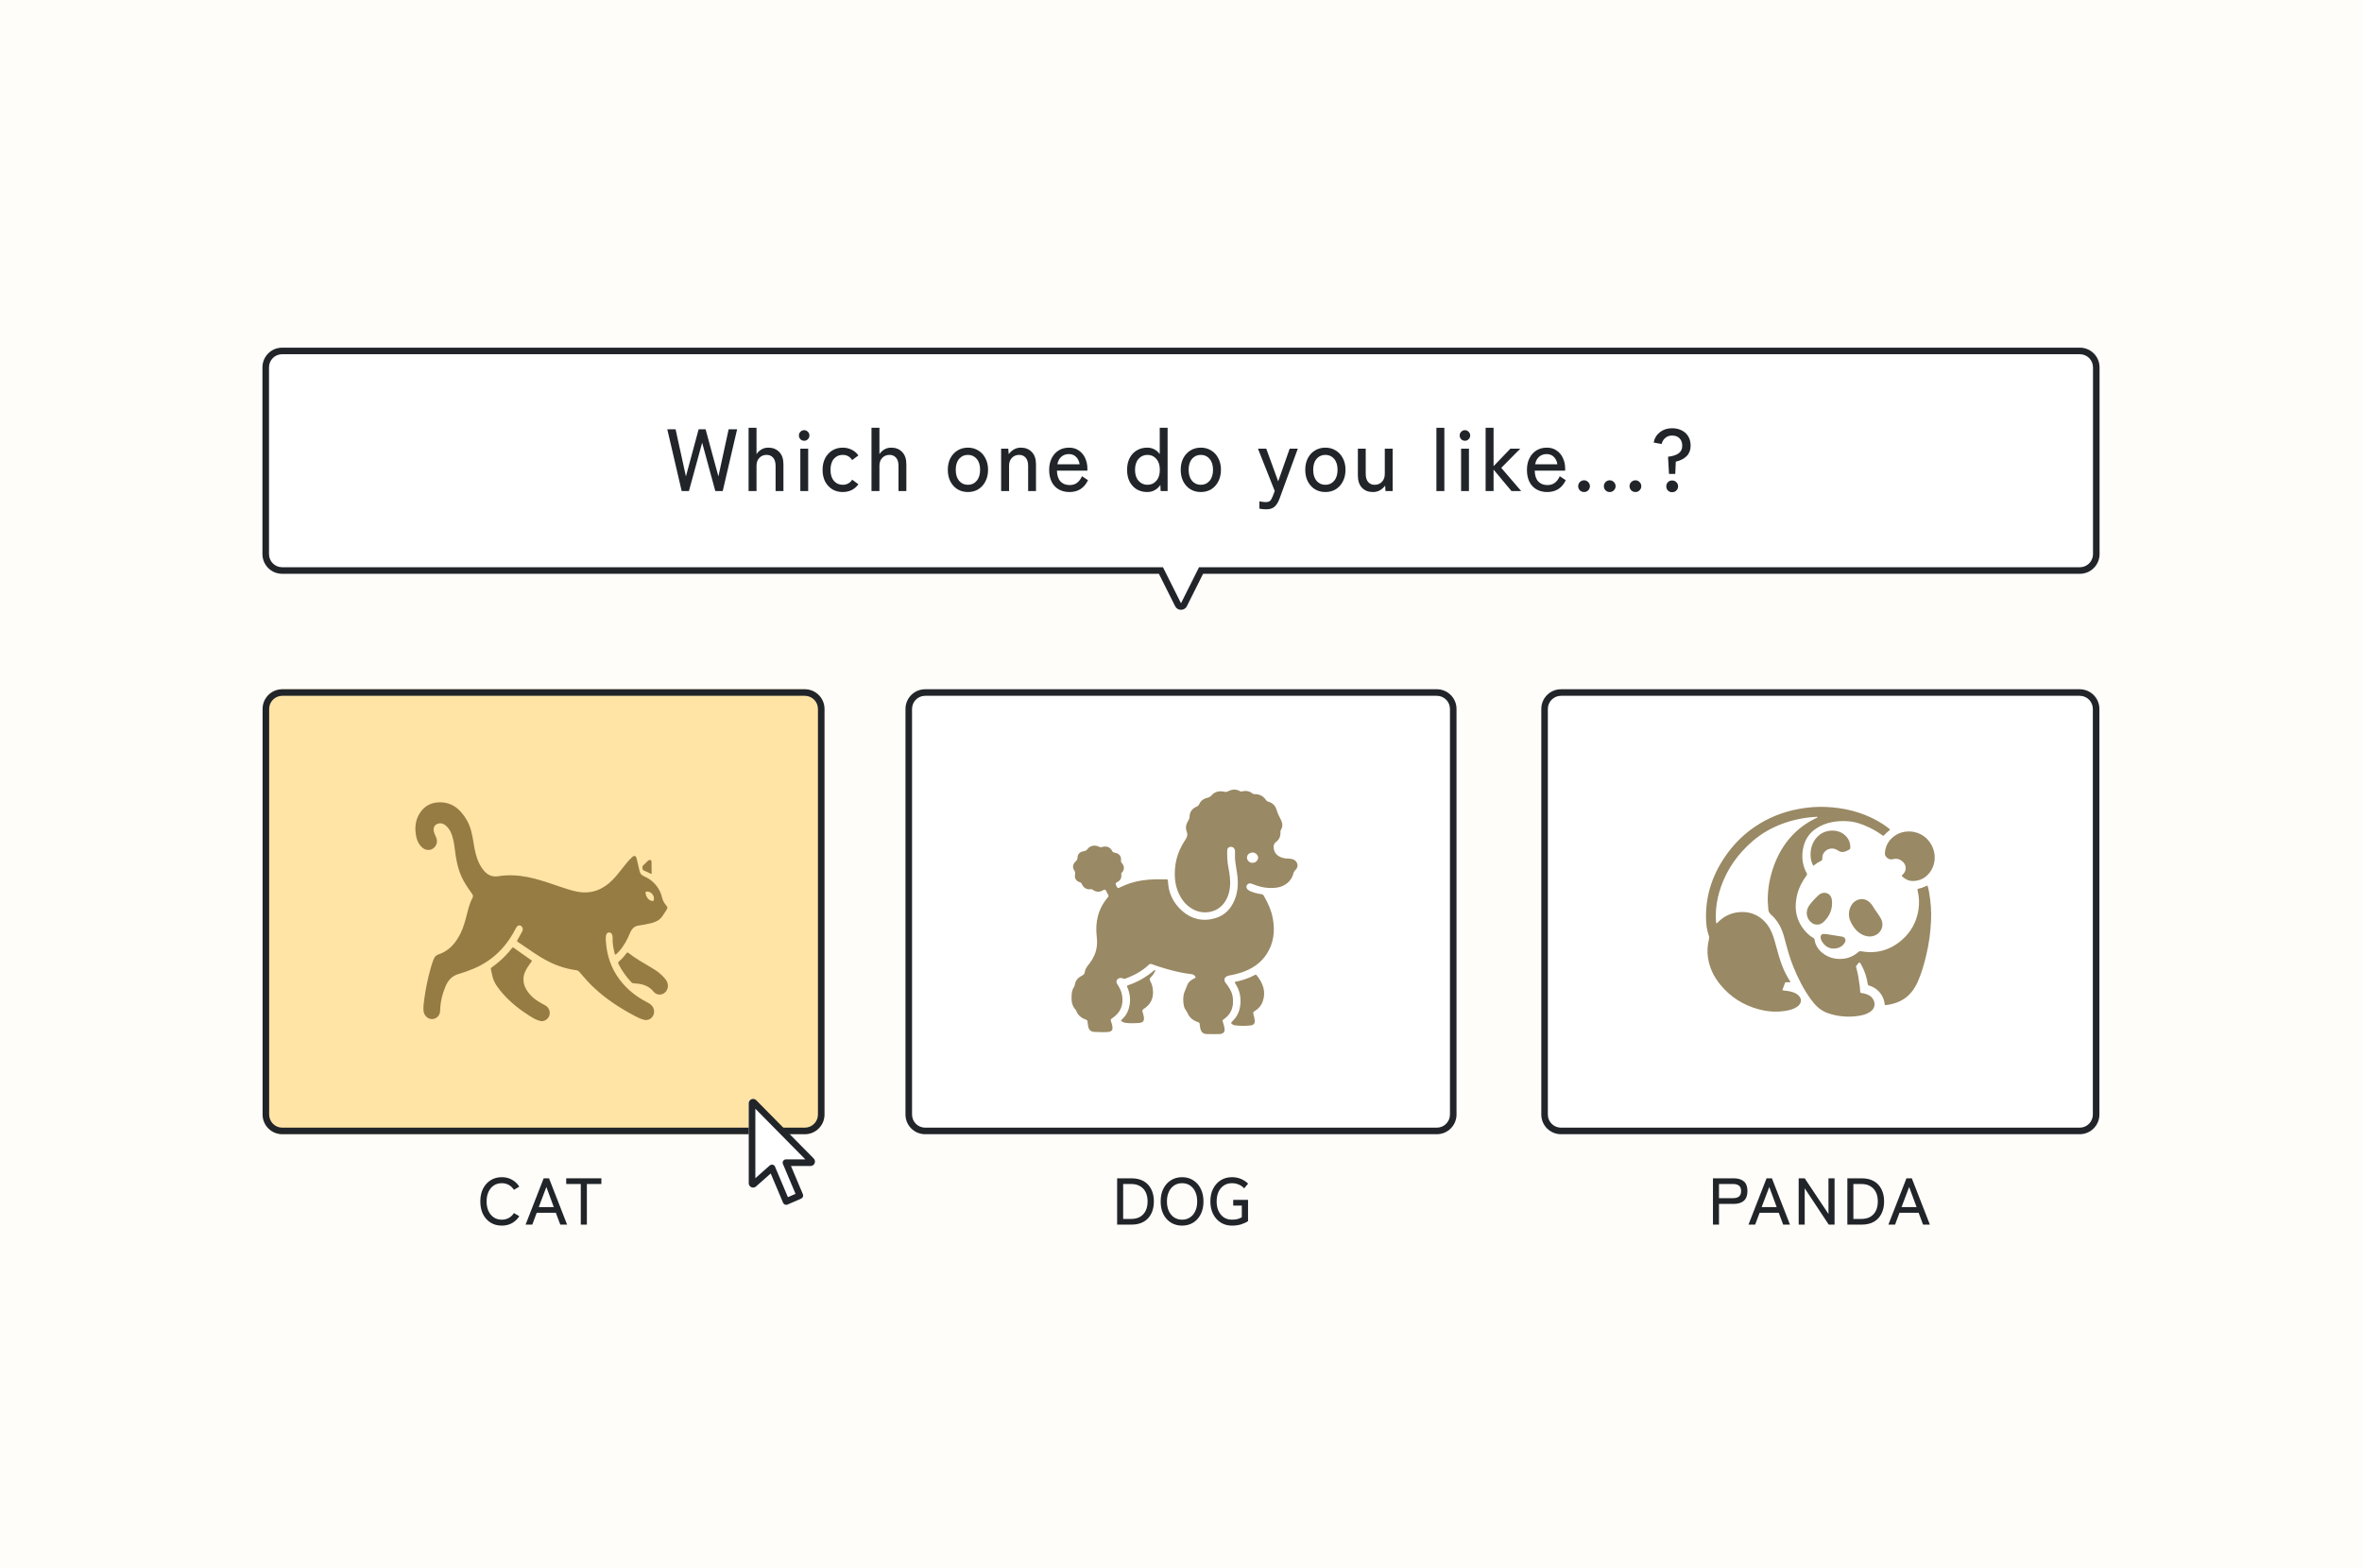 <svg width="360" height="239" viewBox="0 0 360 239" fill="none" xmlns="http://www.w3.org/2000/svg">
<path d="M0 0H360V239H0V0Z" fill="#FFFDFA"/>
<path d="M40.023 108.075C40.023 106.418 41.366 105.075 43.023 105.075H122.665C124.322 105.075 125.665 106.418 125.665 108.075V169.91C125.665 171.567 124.322 172.91 122.665 172.91H43.023C41.366 172.91 40.023 171.567 40.023 169.91V108.075Z" fill="#FFE4A6"/>
<path d="M122.665 171.91V172.91H43.023V171.91H122.665ZM124.665 169.91V108.075C124.665 106.97 123.769 106.075 122.665 106.075H43.023C41.919 106.075 41.023 106.97 41.023 108.075V169.91C41.023 171.014 41.919 171.91 43.023 171.91V172.91L42.869 172.906C41.335 172.828 40.105 171.598 40.027 170.064L40.023 169.91V108.075C40.023 106.47 41.284 105.159 42.869 105.079L43.023 105.075H122.665C124.322 105.075 125.665 106.418 125.665 108.075V169.91L125.661 170.064C125.583 171.598 124.353 172.828 122.819 172.906L122.665 172.91V171.91C123.769 171.91 124.665 171.014 124.665 169.91Z" fill="#212529"/>
<path d="M138.007 108.075C138.007 106.418 139.35 105.075 141.007 105.075H218.993C220.65 105.075 221.993 106.418 221.993 108.075V169.91C221.993 171.567 220.65 172.91 218.993 172.91H141.007C139.35 172.91 138.007 171.567 138.007 169.91V108.075Z" fill="white"/>
<path d="M218.993 171.91V172.91H141.007V171.91H218.993ZM220.993 169.91V108.075C220.993 106.97 220.097 106.075 218.993 106.075H141.007C139.902 106.075 139.007 106.97 139.007 108.075V169.91C139.007 171.014 139.902 171.91 141.007 171.91V172.91L140.853 172.906C139.318 172.828 138.088 171.598 138.011 170.064L138.007 169.91V108.075C138.007 106.418 139.35 105.075 141.007 105.075H218.993L219.147 105.079C220.732 105.159 221.993 106.47 221.993 108.075V169.91L221.989 170.064C221.911 171.598 220.681 172.828 219.147 172.906L218.993 172.91V171.91C220.097 171.91 220.993 171.014 220.993 169.91Z" fill="#212529"/>
<path d="M234.914 108.075C234.914 106.418 236.257 105.075 237.914 105.075H316.977C318.634 105.075 319.977 106.418 319.977 108.075V169.91C319.977 171.567 318.634 172.91 316.977 172.91H237.914C236.257 172.91 234.914 171.567 234.914 169.91V108.075Z" fill="white"/>
<path d="M316.977 171.91V172.91H237.914V171.91H316.977ZM318.977 169.91V108.075C318.977 106.97 318.081 106.075 316.977 106.075H237.914C236.809 106.075 235.914 106.97 235.914 108.075V169.91C235.914 171.014 236.809 171.91 237.914 171.91V172.91L237.76 172.906C236.226 172.828 234.996 171.598 234.918 170.064L234.914 169.91V108.075C234.914 106.418 236.257 105.075 237.914 105.075H316.977C318.633 105.075 319.977 106.418 319.977 108.075V169.91L319.973 170.064C319.895 171.598 318.665 172.828 317.131 172.906L316.977 172.91V171.91C318.081 171.91 318.977 171.014 318.977 169.91Z" fill="#212529"/>
<path d="M88.519 186.694V180.499H86.299V179.631H91.657V180.499H89.447V186.694H88.519Z" fill="#212529"/>
<path d="M80.107 186.694L82.862 179.631H83.679L86.433 186.694H85.394L84.718 184.888H81.802L81.126 186.694H80.107ZM82.115 184.02H84.405L83.275 180.953L82.115 184.02Z" fill="#212529"/>
<path d="M76.475 186.845C75.837 186.845 75.271 186.694 74.78 186.391C74.289 186.088 73.903 185.661 73.62 185.11C73.344 184.558 73.206 183.909 73.206 183.162C73.206 182.416 73.344 181.766 73.62 181.215C73.903 180.657 74.289 180.226 74.78 179.923C75.271 179.614 75.837 179.459 76.475 179.459C77.054 179.459 77.572 179.587 78.029 179.843C78.487 180.092 78.86 180.445 79.149 180.902L78.332 181.386C78.124 181.064 77.861 180.815 77.545 180.64C77.229 180.465 76.872 180.377 76.475 180.377C76.018 180.377 75.615 180.492 75.265 180.72C74.922 180.949 74.653 181.272 74.457 181.689C74.262 182.099 74.165 182.591 74.165 183.162C74.165 183.727 74.262 184.218 74.457 184.635C74.653 185.046 74.922 185.365 75.265 185.594C75.615 185.823 76.018 185.937 76.475 185.937C76.872 185.937 77.229 185.85 77.545 185.675C77.861 185.5 78.124 185.251 78.332 184.928L79.149 185.412C78.86 185.863 78.487 186.216 78.029 186.472C77.572 186.721 77.054 186.845 76.475 186.845Z" fill="#212529"/>
<path d="M187.755 186.845C187.123 186.845 186.558 186.69 186.06 186.381C185.569 186.071 185.182 185.641 184.9 185.089C184.617 184.531 184.476 183.885 184.476 183.152C184.476 182.412 184.617 181.766 184.9 181.215C185.182 180.663 185.569 180.233 186.06 179.923C186.558 179.614 187.123 179.459 187.755 179.459C188.266 179.459 188.734 179.55 189.158 179.732C189.581 179.913 189.938 180.152 190.227 180.448L189.622 181.164C189.407 180.915 189.137 180.724 188.815 180.589C188.492 180.448 188.139 180.377 187.755 180.377C187.284 180.377 186.874 180.495 186.524 180.73C186.181 180.959 185.912 181.282 185.717 181.699C185.529 182.116 185.434 182.6 185.434 183.152C185.434 183.704 185.529 184.188 185.717 184.605C185.912 185.022 186.181 185.348 186.524 185.584C186.874 185.819 187.284 185.937 187.755 185.937C188.091 185.937 188.377 185.907 188.613 185.846C188.855 185.779 189.074 185.685 189.269 185.564V183.788H187.957V182.92H190.217V186.159C189.948 186.347 189.605 186.509 189.188 186.643C188.771 186.778 188.293 186.845 187.755 186.845Z" fill="#212529"/>
<path d="M180.168 186.845C179.529 186.845 178.964 186.694 178.473 186.391C177.982 186.088 177.595 185.661 177.313 185.11C177.037 184.558 176.899 183.909 176.899 183.162C176.899 182.416 177.037 181.766 177.313 181.215C177.595 180.656 177.982 180.226 178.473 179.923C178.964 179.614 179.529 179.459 180.168 179.459C180.807 179.459 181.369 179.614 181.853 179.923C182.344 180.226 182.728 180.656 183.003 181.215C183.286 181.766 183.427 182.416 183.427 183.162C183.427 183.909 183.286 184.558 183.003 185.11C182.728 185.661 182.344 186.088 181.853 186.391C181.369 186.694 180.807 186.845 180.168 186.845ZM180.168 185.937C180.626 185.937 181.026 185.823 181.369 185.594C181.719 185.365 181.988 185.046 182.176 184.635C182.371 184.218 182.469 183.727 182.469 183.162C182.469 182.59 182.371 182.099 182.176 181.689C181.988 181.272 181.719 180.949 181.369 180.72C181.026 180.492 180.626 180.377 180.168 180.377C179.711 180.377 179.307 180.492 178.957 180.72C178.614 180.949 178.345 181.272 178.15 181.689C177.955 182.099 177.857 182.59 177.857 183.162C177.857 183.727 177.955 184.218 178.15 184.635C178.345 185.046 178.614 185.365 178.957 185.594C179.307 185.823 179.711 185.937 180.168 185.937Z" fill="#212529"/>
<path d="M170.266 186.694V179.631H172.436C173.176 179.631 173.798 179.775 174.302 180.065C174.814 180.354 175.2 180.764 175.463 181.296C175.732 181.82 175.866 182.443 175.866 183.162C175.866 183.875 175.732 184.498 175.463 185.029C175.2 185.56 174.814 185.971 174.302 186.26C173.798 186.549 173.176 186.694 172.436 186.694H170.266ZM171.185 185.826H172.375C172.94 185.826 173.408 185.715 173.778 185.493C174.154 185.264 174.437 184.952 174.625 184.555C174.814 184.151 174.908 183.687 174.908 183.162C174.908 182.631 174.814 182.167 174.625 181.77C174.437 181.373 174.154 181.064 173.778 180.842C173.408 180.613 172.94 180.499 172.375 180.499H171.185V185.826Z" fill="#212529"/>
<path d="M287.813 186.694L290.568 179.631H291.385L294.14 186.694H293.1L292.424 184.888H289.508L288.832 186.694H287.813ZM289.821 184.02H292.112L290.982 180.953L289.821 184.02Z" fill="#212529"/>
<path d="M281.562 186.694V179.631H283.731C284.471 179.631 285.093 179.775 285.598 180.065C286.109 180.354 286.496 180.764 286.758 181.296C287.027 181.82 287.162 182.443 287.162 183.162C287.162 183.875 287.027 184.498 286.758 185.029C286.496 185.56 286.109 185.971 285.598 186.26C285.093 186.549 284.471 186.694 283.731 186.694H281.562ZM282.48 185.826H283.671C284.236 185.826 284.703 185.715 285.073 185.493C285.45 185.265 285.732 184.952 285.921 184.555C286.109 184.151 286.203 183.687 286.203 183.162C286.203 182.631 286.109 182.167 285.921 181.77C285.732 181.373 285.45 181.064 285.073 180.842C284.703 180.613 284.236 180.499 283.671 180.499H282.48V185.826Z" fill="#212529"/>
<path d="M274.142 186.694V179.631H275.061L278.683 185.069V179.631H279.611V186.694H278.723L275.061 181.154V186.694H274.142Z" fill="#212529"/>
<path d="M266.491 186.694L269.246 179.631H270.063L272.818 186.694H271.779L271.103 184.888H268.187L267.511 186.694H266.491ZM268.499 184.02H270.79L269.66 180.953L268.499 184.02Z" fill="#212529"/>
<path d="M261.077 186.694V179.631H264.236C264.902 179.631 265.416 179.786 265.779 180.095C266.149 180.404 266.334 180.895 266.334 181.568C266.334 182.248 266.149 182.745 265.779 183.061C265.416 183.378 264.902 183.536 264.236 183.536H261.996V186.694H261.077ZM261.996 182.658H264.125C264.528 182.658 264.834 182.574 265.043 182.406C265.258 182.231 265.366 181.952 265.366 181.568C265.366 181.191 265.258 180.919 265.043 180.751C264.834 180.583 264.528 180.499 264.125 180.499H261.996V182.658Z" fill="#212529"/>
<path fill-rule="evenodd" clip-rule="evenodd" d="M275.963 152.296C276.593 153.17 277.319 153.952 278.386 154.372C278.404 154.379 278.421 154.386 278.437 154.393C278.486 154.413 278.528 154.431 278.571 154.446C280.105 154.976 281.677 155.114 283.283 154.868C283.889 154.774 284.475 154.621 284.998 154.283C286.058 153.598 285.837 152.336 284.936 151.779C284.559 151.545 284.138 151.447 283.708 151.382C283.562 151.36 283.516 151.302 283.511 151.167C283.502 150.899 283.49 150.63 283.455 150.365C283.324 149.384 283.172 148.407 282.903 147.451C282.901 147.445 282.899 147.439 282.898 147.434L282.898 147.433C282.882 147.381 282.867 147.329 282.903 147.279L282.927 147.246C283.065 147.052 283.204 146.857 283.391 146.702C283.52 146.783 283.581 146.892 283.641 146.999L283.657 147.028C284.178 147.952 284.507 148.94 284.665 149.981C284.688 150.139 284.746 150.209 284.901 150.256C285.64 150.481 286.233 150.907 286.674 151.529C286.993 151.979 287.185 152.476 287.243 153.021C287.257 153.155 287.286 153.246 287.464 153.224C288.203 153.13 288.916 152.946 289.587 152.626C290.906 151.997 291.724 150.93 292.297 149.651C292.873 148.363 293.247 147.013 293.576 145.649C293.995 143.913 294.237 142.152 294.316 140.372C294.379 138.963 294.284 137.559 294.041 136.168C294.032 136.114 294.023 136.061 294.014 136.007L294.014 136.006L294.014 136.006C293.957 135.674 293.901 135.341 293.786 135.028C293.699 135.001 293.638 135.033 293.581 135.063C293.572 135.068 293.563 135.073 293.554 135.077C293.198 135.253 292.83 135.399 292.437 135.467C292.252 135.499 292.226 135.573 292.267 135.74C292.5 136.7 292.551 137.676 292.405 138.648C292.129 140.49 291.294 142.063 289.866 143.305C288.078 144.86 285.995 145.445 283.631 145.014C283.475 144.986 283.37 145.015 283.261 145.113C282.254 146.014 281.065 146.323 279.726 146.14C278.264 145.939 276.754 144.806 276.563 143.243C276.547 143.113 276.483 143.048 276.378 142.989C276.094 142.827 275.825 142.641 275.589 142.417C273.816 140.73 273.355 138.687 273.914 136.387C274.174 135.315 274.692 134.352 275.346 133.459C275.42 133.358 275.447 133.275 275.382 133.156C274.775 132.057 274.586 130.883 274.761 129.652C274.96 128.264 275.596 127.106 276.792 126.315C278.275 125.334 279.964 125.076 281.715 125.202C282.837 125.282 283.883 125.67 284.894 126.145C285.591 126.473 286.241 126.876 286.866 127.32C286.876 127.327 286.887 127.335 286.898 127.344C286.972 127.4 287.049 127.458 287.139 127.352C287.321 127.14 287.534 126.959 287.746 126.778C287.854 126.685 287.963 126.593 288.068 126.496C288.035 126.409 287.97 126.36 287.906 126.311C287.892 126.301 287.878 126.29 287.865 126.279C287.328 125.845 286.748 125.472 286.144 125.135C283.693 123.767 281.034 123.131 278.233 123.013C276.872 122.956 275.523 123.073 274.183 123.318C271.772 123.759 269.545 124.641 267.525 125.998C265.928 127.07 264.559 128.38 263.412 129.912C261.107 132.99 259.898 136.408 260.026 140.243C260.053 141.057 260.172 141.861 260.447 142.634C260.515 142.828 260.517 143.001 260.467 143.197C260.237 144.117 260.181 145.051 260.319 145.99C260.546 147.542 261.209 148.906 262.209 150.123C263.744 151.993 265.698 153.235 268.062 153.87C269.359 154.218 270.673 154.318 272.005 154.122C272.656 154.027 273.295 153.883 273.854 153.513C274.688 152.961 274.699 152.13 273.879 151.559C273.503 151.297 273.07 151.188 272.625 151.1C272.503 151.077 272.38 151.064 272.254 151.05C272.058 151.03 271.856 151.009 271.649 150.945C271.688 150.84 271.727 150.736 271.765 150.633L271.765 150.632C271.866 150.358 271.965 150.09 272.069 149.824C272.099 149.746 272.172 149.746 272.242 149.746C272.258 149.746 272.274 149.746 272.289 149.745C272.358 149.74 272.427 149.743 272.496 149.745C272.622 149.75 272.749 149.755 272.875 149.718C272.882 149.638 272.843 149.587 272.806 149.537C272.798 149.527 272.791 149.518 272.784 149.508C272.623 149.278 272.487 149.033 272.352 148.788L272.323 148.736C271.583 147.4 271.171 145.95 270.773 144.496C270.743 144.386 270.714 144.276 270.684 144.166C270.442 143.269 270.201 142.373 269.736 141.548C268.797 139.878 267.089 138.846 264.998 139.064C263.762 139.193 262.723 139.701 261.864 140.571C261.85 140.585 261.836 140.599 261.823 140.614C261.762 140.68 261.699 140.747 261.596 140.773C261.592 140.759 261.587 140.746 261.583 140.734C261.575 140.712 261.569 140.694 261.567 140.676C261.471 139.971 261.5 139.265 261.558 138.559C261.652 137.409 261.912 136.295 262.292 135.206C263.246 132.468 264.878 130.171 267.086 128.259C268.448 127.079 269.993 126.192 271.696 125.564C273.366 124.948 275.093 124.614 276.873 124.522L276.882 124.522L276.887 124.521H276.888C276.942 124.518 277 124.514 277.037 124.602C276.995 124.623 276.953 124.644 276.91 124.665C276.819 124.711 276.728 124.756 276.637 124.801C275.263 125.475 274.065 126.371 273.038 127.489C271.849 128.784 271.002 130.271 270.399 131.901C269.754 133.647 269.415 135.446 269.429 137.304C269.431 137.561 269.453 137.817 269.475 138.074C269.49 138.255 269.506 138.437 269.515 138.619C269.531 138.966 269.679 139.213 269.95 139.451C271.001 140.375 271.582 141.569 271.937 142.885C271.973 143.018 272.009 143.151 272.044 143.284C272.419 144.678 272.793 146.072 273.343 147.415C274.045 149.13 274.872 150.782 275.963 152.296ZM293.557 127.754C292.134 126.441 289.79 126.42 288.402 127.719C287.741 128.32 287.385 129.051 287.297 129.908C287.273 130.144 287.275 130.366 287.445 130.583C287.743 130.964 288.107 131.084 288.57 130.971C289.093 130.843 289.551 130.974 289.953 131.31C290.604 131.853 290.622 132.76 290 133.336C289.986 133.349 289.968 133.362 289.95 133.375C289.873 133.432 289.789 133.495 289.919 133.613C290.38 134.036 290.911 134.313 291.557 134.307C292.604 134.297 293.446 133.859 294.078 133.058C295.319 131.486 295.083 129.163 293.557 127.754ZM281.999 138.345C282.243 137.794 282.607 137.377 283.179 137.173C283.847 136.935 284.439 137.086 284.952 137.553C285.142 137.726 285.306 137.922 285.436 138.144C285.636 138.485 285.863 138.808 286.09 139.132C286.216 139.312 286.343 139.492 286.464 139.675C286.829 140.224 287.035 140.819 286.819 141.475C286.477 142.513 285.331 143.027 284.22 142.644C283.194 142.29 282.572 141.528 282.112 140.612C281.744 139.88 281.7 139.128 281.999 138.345ZM281.087 127.233C280.066 126.39 278.36 126.414 277.268 127.316C275.688 128.589 275.712 130.968 276.39 131.989C276.726 131.719 277.072 131.459 277.469 131.286C277.686 131.191 277.779 131.069 277.739 130.844C277.732 130.805 277.735 130.764 277.738 130.723C277.739 130.711 277.74 130.7 277.741 130.688C277.783 129.887 278.597 129.25 279.407 129.367C279.737 129.415 280.011 129.567 280.28 129.736C280.514 129.882 280.762 129.913 281.026 129.864C281.343 129.804 281.617 129.648 281.891 129.493L281.901 129.487C281.977 129.444 281.997 129.382 282.002 129.302C282.054 128.461 281.742 127.773 281.087 127.233ZM276.394 140.843C275.312 140.255 275.053 138.959 275.814 137.947C276.198 137.437 276.632 136.965 277.103 136.528C277.33 136.317 277.588 136.146 277.919 136.114C278.721 136.035 279.132 136.646 279.197 137.16C279.365 138.492 278.913 139.626 277.936 140.549C277.514 140.949 276.985 141.067 276.394 140.843ZM277.482 142.88C277.486 143.21 277.656 143.476 277.843 143.752C278.301 144.35 278.884 144.667 279.645 144.599C280.335 144.538 280.891 144.244 281.204 143.618C281.402 143.222 281.168 142.848 280.72 142.781C280.539 142.754 280.359 142.724 280.179 142.694C279.939 142.653 279.698 142.613 279.457 142.58C279.29 142.558 279.124 142.528 278.958 142.499C278.636 142.441 278.315 142.384 277.987 142.378C277.66 142.373 277.479 142.559 277.482 142.88Z" fill="#998964"/>
<path fill-rule="evenodd" clip-rule="evenodd" d="M88.644 148.559C89.23 149.236 89.816 149.915 90.481 150.528C92.382 152.316 94.505 153.697 96.745 154.876C97.222 155.127 97.707 155.367 98.235 155.48C98.749 155.59 99.302 155.317 99.548 154.827C99.804 154.319 99.721 153.737 99.347 153.306C99.136 153.065 98.873 152.918 98.603 152.779C96.963 151.94 95.533 150.81 94.389 149.266C93.142 147.585 92.49 145.661 92.347 143.526L92.342 143.452C92.32 143.14 92.298 142.819 92.395 142.513C92.467 142.285 92.617 142.149 92.847 142.152C93.074 142.155 93.23 142.284 93.304 142.511C93.349 142.65 93.377 142.796 93.371 142.947C93.346 143.598 93.436 144.235 93.572 144.865C93.581 144.909 93.59 144.954 93.599 144.999C93.636 145.188 93.673 145.379 93.768 145.556C93.983 145.439 94.134 145.272 94.283 145.107L94.324 145.063C95.076 144.237 95.61 143.256 96.04 142.203C96.289 141.593 96.687 141.197 97.316 141.099C97.8 141.023 98.286 140.947 98.766 140.842L98.786 140.837C99.395 140.705 100.008 140.571 100.519 140.145C100.855 139.865 101.088 139.493 101.321 139.121C101.391 139.009 101.461 138.897 101.534 138.788C101.785 138.412 101.778 138.316 101.485 137.97C101.194 137.627 100.999 137.236 100.895 136.786C100.783 136.299 100.59 135.848 100.332 135.433C99.786 134.557 99.025 133.962 98.134 133.576C97.75 133.409 97.556 133.148 97.467 132.735C97.334 132.124 97.191 131.516 97.039 130.91C96.92 130.437 96.687 130.366 96.337 130.681C96.008 130.978 95.711 131.309 95.426 131.655C95.213 131.915 95.005 132.181 94.798 132.446C94.335 133.04 93.871 133.633 93.341 134.164C91.854 135.655 90.133 136.305 88.108 135.955C87.169 135.793 86.267 135.487 85.365 135.18L85.362 135.179C85.29 135.155 85.219 135.13 85.147 135.106C84.993 135.054 84.84 135.001 84.686 134.949C83.289 134.473 81.892 133.997 80.446 133.713C78.952 133.419 77.454 133.34 75.951 133.579C75.092 133.715 74.379 133.454 73.789 132.769C73.473 132.403 73.213 131.997 73.002 131.551C72.538 130.576 72.337 129.519 72.171 128.452C71.987 127.268 71.757 126.101 71.165 125.061C70.127 123.241 68.699 122.149 66.643 122.33C65.623 122.42 64.742 122.885 64.107 123.778C63.287 124.932 63.151 126.244 63.46 127.625C63.605 128.276 63.904 128.842 64.41 129.253C64.937 129.682 65.65 129.686 66.136 129.25C66.537 128.891 66.781 128.291 66.418 127.525C66.311 127.301 66.211 127.069 66.138 126.83C65.957 126.232 66.24 125.69 66.804 125.55C67.369 125.409 67.81 125.688 68.192 126.094C68.549 126.474 68.768 126.95 68.93 127.46C69.164 128.201 69.262 128.969 69.36 129.737C69.397 130.021 69.433 130.305 69.476 130.587C69.675 131.89 70.032 133.128 70.655 134.271C71.037 134.973 71.487 135.622 71.949 136.261C72.11 136.484 72.136 136.662 72.001 136.911C71.649 137.564 71.446 138.281 71.259 139.006C71.229 139.121 71.2 139.235 71.17 139.35L71.17 139.351C70.916 140.344 70.661 141.339 70.209 142.258C69.451 143.8 68.404 144.995 66.812 145.511C66.499 145.612 66.297 145.809 66.155 146.112C65.921 146.613 65.765 147.145 65.617 147.68C65.187 149.224 64.865 150.796 64.652 152.392C64.578 152.943 64.508 153.498 64.546 154.059C64.595 154.779 65.174 155.362 65.836 155.36C66.517 155.358 67.072 154.821 67.085 154.074C67.106 152.768 67.41 151.545 67.906 150.364C68.306 149.411 68.925 148.763 69.885 148.489C70.631 148.276 71.365 148.008 72.088 147.711C74.855 146.572 76.973 144.615 78.447 141.838C78.468 141.8 78.487 141.762 78.507 141.724C78.589 141.564 78.671 141.403 78.789 141.269C79.053 140.965 79.419 141.025 79.612 141.386C79.752 141.651 79.653 141.881 79.536 142.1C79.392 142.372 79.241 142.639 79.089 142.906L79.089 142.906C79.017 143.033 78.945 143.16 78.873 143.288C78.81 143.4 78.774 143.493 78.918 143.589C79.326 143.859 79.729 144.136 80.132 144.413C81.062 145.052 81.993 145.692 82.971 146.244C84.492 147.102 86.098 147.677 87.802 147.902C88.032 147.932 88.182 148.026 88.334 148.201C88.438 148.32 88.541 148.439 88.644 148.559L88.644 148.559ZM99.165 137.287C99.151 137.282 99.136 137.277 99.122 137.272C98.663 137.033 98.476 136.633 98.391 136.159C98.37 136.035 98.392 135.943 98.541 135.923C99.108 135.848 99.67 136.365 99.671 136.973C99.672 137.333 99.578 137.412 99.26 137.318C99.228 137.309 99.197 137.298 99.165 137.287ZM75.067 148.888C75.334 149.924 75.97 150.704 76.638 151.48C77.843 152.839 79.22 153.926 80.703 154.86C81.224 155.188 81.755 155.509 82.355 155.648C82.892 155.774 83.496 155.425 83.705 154.884C83.916 154.34 83.722 153.688 83.233 153.352C83.08 153.246 82.915 153.16 82.75 153.073C82.704 153.049 82.658 153.025 82.613 153.001C81.788 152.559 81.035 152.012 80.463 151.218C79.976 150.543 79.686 149.795 79.81 148.913C79.887 148.363 80.129 147.892 80.417 147.446C80.562 147.221 80.716 147.003 80.871 146.785C80.939 146.688 81.008 146.591 81.075 146.494C81.067 146.481 81.061 146.47 81.055 146.46C81.045 146.441 81.036 146.426 81.024 146.418C80.621 146.131 80.217 145.846 79.812 145.56L79.812 145.559L79.811 145.559C79.306 145.201 78.8 144.843 78.295 144.484C78.168 144.394 78.094 144.457 78.012 144.563C77.707 144.958 77.38 145.332 77.038 145.69C76.404 146.353 75.709 146.932 74.975 147.458C74.869 147.534 74.779 147.602 74.819 147.769C74.856 147.928 74.89 148.089 74.923 148.25C74.968 148.463 75.012 148.677 75.067 148.888ZM97.549 146.483C97.777 146.62 98.004 146.754 98.231 146.888C98.747 147.194 99.258 147.497 99.763 147.81C100.404 148.208 100.972 148.711 101.454 149.318C102.007 150.014 101.884 150.972 101.199 151.422C100.721 151.737 100.032 151.686 99.642 151.203C98.83 150.197 97.762 149.961 96.617 149.91C96.462 149.903 96.336 149.861 96.227 149.743C95.463 148.92 94.796 148.018 94.28 146.988C94.185 146.799 94.202 146.679 94.361 146.546C94.776 146.198 95.138 145.786 95.463 145.34C95.575 145.187 95.658 145.175 95.799 145.284C96.355 145.718 96.936 146.11 97.549 146.483ZM98.642 131.334C98.417 131.557 98.191 131.78 97.95 132.014C97.846 132.228 97.93 132.632 98.114 132.705C98.44 132.833 98.755 132.989 99.076 133.148C99.14 133.179 99.204 133.211 99.269 133.243C99.344 133.1 99.329 132.963 99.316 132.83C99.31 132.773 99.304 132.717 99.305 132.661C99.315 132.236 99.317 131.809 99.302 131.383C99.294 131.131 99.132 131.035 98.917 131.126C98.81 131.171 98.725 131.251 98.642 131.334Z" fill="#967C42"/>
<path fill-rule="evenodd" clip-rule="evenodd" d="M187.914 153.1C187.793 154.086 187.316 154.86 186.458 155.425C186.312 155.52 186.329 155.619 186.37 155.75C186.492 156.133 186.608 156.516 186.646 156.917C186.691 157.409 186.289 157.63 185.931 157.638C185.252 157.654 184.571 157.658 183.892 157.637C183.409 157.623 183.105 157.354 182.977 156.914C182.92 156.717 182.896 156.516 182.872 156.315C182.864 156.244 182.855 156.173 182.845 156.102C182.825 155.958 182.77 155.884 182.618 155.833C181.868 155.581 181.3 155.162 180.995 154.442C180.935 154.301 180.85 154.17 180.763 154.038C180.64 153.85 180.516 153.66 180.464 153.436C180.298 152.717 180.272 151.999 180.507 151.297C180.585 151.066 180.682 150.84 180.779 150.614C180.851 150.448 180.922 150.282 180.986 150.114C181.15 149.681 181.538 149.41 181.958 149.185C182.023 149.151 182.089 149.117 182.154 149.084C182.183 149.07 182.213 149.055 182.241 149.04C182.141 148.716 181.932 148.548 181.602 148.511C180.208 148.354 178.857 148.026 177.522 147.631L177.466 147.614C176.822 147.423 176.178 147.232 175.556 146.986C175.361 146.909 175.224 146.943 175.083 147.08C174.082 148.044 172.859 148.692 171.532 149.191C171.402 149.24 171.305 149.241 171.178 149.174C170.892 149.022 170.547 149.07 170.335 149.27C170.127 149.464 170.093 149.741 170.286 150.029C170.635 150.548 170.904 151.091 171.011 151.698C171.271 153.169 170.82 154.382 169.472 155.255C169.292 155.371 169.251 155.473 169.321 155.659C169.448 155.999 169.549 156.349 169.563 156.712C169.575 157.048 169.349 157.278 168.99 157.314C168.35 157.378 167.711 157.35 167.072 157.322L167.071 157.322C166.956 157.317 166.84 157.312 166.724 157.308C166.29 157.291 165.958 156.986 165.868 156.553C165.814 156.292 165.781 156.026 165.76 155.761C165.748 155.6 165.692 155.507 165.521 155.447C164.823 155.2 164.29 154.79 164.041 154.114C164.017 154.048 163.983 153.98 163.934 153.929C163.322 153.275 163.283 152.486 163.328 151.685C163.353 151.238 163.45 150.802 163.721 150.41C163.781 150.323 163.802 150.211 163.822 150.101C163.828 150.068 163.834 150.036 163.841 150.005C163.965 149.444 164.319 149.037 164.849 148.768C165.125 148.629 165.312 148.488 165.344 148.161C165.386 147.737 165.651 147.396 165.913 147.059C165.95 147.011 165.988 146.963 166.024 146.915C166.422 146.392 166.749 145.84 166.956 145.225C167.223 144.436 167.254 143.63 167.16 142.825C166.901 140.615 167.332 138.578 168.852 136.8C168.953 136.681 168.986 136.573 168.911 136.435C168.855 136.331 168.802 136.226 168.748 136.121C168.69 136.006 168.632 135.891 168.569 135.778C168.481 135.617 168.359 135.572 168.178 135.685C167.621 136.035 167.069 136.036 166.537 135.636C166.428 135.553 166.304 135.534 166.177 135.556C165.618 135.652 165.118 135.308 164.922 134.833C164.845 134.647 164.742 134.532 164.518 134.469C164.039 134.334 163.746 133.854 163.846 133.385C163.905 133.11 163.881 132.884 163.705 132.639C163.43 132.258 163.52 131.715 163.905 131.365C164.125 131.164 164.238 130.967 164.239 130.672C164.239 130.224 164.628 129.847 165.13 129.778C165.408 129.74 165.598 129.646 165.766 129.423C166.155 128.907 166.883 128.771 167.492 129.078C167.661 129.163 167.802 129.18 167.989 129.122C168.644 128.919 169.199 129.14 169.508 129.73C169.593 129.891 169.692 129.955 169.881 129.985C170.602 130.103 170.954 130.567 170.85 131.237C170.832 131.35 170.867 131.43 170.942 131.515C171.335 131.963 171.477 132.553 170.965 133.047C170.887 133.123 170.881 133.217 170.895 133.312C170.978 133.85 170.748 134.252 170.24 134.498C170.014 134.607 170.005 134.719 170.087 134.907L170.091 134.918C170.328 135.465 170.33 135.47 170.891 135.196C172.201 134.556 173.603 134.227 175.073 134.1C175.766 134.04 176.458 134.047 177.15 134.055C177.357 134.057 177.563 134.059 177.769 134.059C177.964 134.059 178.007 134.139 178.013 134.303C178.072 136.087 178.776 137.626 180.169 138.858C181.596 140.12 183.3 140.528 185.2 139.984C186.667 139.564 187.573 138.571 188.129 137.286C188.632 136.125 188.729 134.914 188.612 133.68C188.57 133.239 188.499 132.801 188.428 132.364C188.364 131.972 188.3 131.581 188.258 131.187C188.229 130.927 188.23 130.664 188.231 130.401C188.232 130.31 188.232 130.22 188.231 130.129C188.231 130.077 188.232 130.025 188.234 129.973C188.239 129.814 188.245 129.655 188.187 129.499C188.08 129.212 187.833 129.063 187.522 129.101C187.246 129.135 187.046 129.333 187.041 129.625C187.028 130.495 187.047 131.362 187.219 132.224C187.419 133.227 187.566 134.237 187.454 135.261C187.348 136.231 187.043 137.139 186.368 137.906C185.304 139.117 183.462 139.431 181.964 138.685C180.905 138.158 180.213 137.336 179.729 136.347C179.078 135.015 178.964 133.609 179.11 132.176C179.264 130.657 179.819 129.27 180.695 127.975C180.919 127.645 181.056 127.229 180.878 126.797C180.614 126.156 180.806 125.562 181.162 125.001C181.266 124.838 181.305 124.676 181.309 124.49C181.325 123.78 181.686 123.265 182.385 122.969C182.567 122.892 182.681 122.797 182.76 122.62C182.992 122.104 183.408 121.761 184.002 121.629C184.259 121.572 184.457 121.475 184.63 121.274C185.153 120.667 185.852 120.521 186.643 120.707C186.82 120.748 186.958 120.739 187.12 120.654C187.744 120.329 188.382 120.245 189.021 120.629C189.098 120.676 189.172 120.673 189.261 120.651C189.866 120.503 190.423 120.58 190.903 120.974C190.993 121.049 191.093 121.063 191.208 121.062C191.992 121.054 192.574 121.383 192.975 121.993C193.052 122.109 193.139 122.167 193.282 122.207C193.95 122.393 194.368 122.791 194.558 123.43C194.697 123.894 194.889 124.353 195.129 124.78C195.466 125.378 195.584 125.956 195.207 126.567C195.145 126.668 195.15 126.776 195.155 126.883L195.157 126.912C195.182 127.482 194.975 127.986 194.507 128.337C194.067 128.667 194.08 129.069 194.163 129.484C194.317 130.252 194.944 130.718 195.889 130.86C196.032 130.882 196.177 130.887 196.321 130.893C196.507 130.9 196.692 130.906 196.874 130.948C197.743 131.144 198.055 132.037 197.443 132.633C197.266 132.806 197.165 132.975 197.11 133.21C196.857 134.282 195.854 135.139 194.634 135.311C193.385 135.487 192.184 135.288 191.033 134.816C190.933 134.775 190.831 134.734 190.727 134.703C190.466 134.626 190.238 134.688 190.092 134.87C189.931 135.07 189.925 135.287 190.075 135.504C190.19 135.67 190.359 135.772 190.546 135.853C191.087 136.09 191.66 136.233 192.249 136.318C192.428 136.344 192.536 136.411 192.621 136.557C193.268 137.677 193.79 138.842 194.007 140.101C194.328 141.965 194.14 143.761 193.072 145.419C192.138 146.871 190.74 147.776 189.034 148.311C188.504 148.477 187.961 148.605 187.411 148.701C187.351 148.711 187.292 148.728 187.233 148.744L187.214 148.749C186.616 148.916 186.439 149.376 186.807 149.846C187.267 150.435 187.684 151.039 187.843 151.767C187.938 152.203 187.933 152.639 187.914 153.1ZM190.481 131.442C190.675 131.544 190.885 131.55 191.097 131.514C191.513 131.443 191.835 130.983 191.738 130.608C191.624 130.171 191.163 129.883 190.734 129.982C190.394 130.06 190.15 130.245 190.075 130.564C189.991 130.918 190.129 131.209 190.481 131.442ZM190.563 148.974C190.633 148.94 190.702 148.907 190.769 148.874C190.936 148.794 191.096 148.716 191.254 148.634C191.371 148.573 191.459 148.585 191.539 148.685C192.502 149.886 192.983 151.185 192.456 152.673C192.23 153.313 191.783 153.812 191.172 154.178C191.014 154.273 190.964 154.364 191.018 154.543C191.123 154.889 191.204 155.242 191.244 155.601C191.285 155.966 191.071 156.268 190.677 156.317C189.859 156.42 189.036 156.404 188.217 156.312C188.135 156.303 188.054 156.267 187.978 156.234C187.589 156.062 187.563 155.944 187.859 155.661C188.779 154.782 189.086 153.703 189.072 152.515C189.062 151.625 188.816 150.797 188.338 150.025C188.328 150.009 188.316 149.992 188.305 149.975C188.25 149.893 188.192 149.808 188.214 149.683C189.018 149.535 189.798 149.301 190.563 148.974ZM171.066 155.342C170.796 155.594 170.798 155.612 171.158 155.822C171.2 155.835 171.24 155.85 171.279 155.864C171.377 155.899 171.468 155.932 171.562 155.942C172.257 156.009 172.953 156.007 173.647 155.942C174.18 155.893 174.39 155.654 174.353 155.157C174.335 154.907 174.261 154.666 174.188 154.426C174.17 154.364 174.151 154.303 174.134 154.242C174.077 154.046 174.115 153.936 174.305 153.816C175.271 153.204 175.756 152.356 175.735 151.262C175.723 150.674 175.623 150.106 175.323 149.584C175.197 149.363 175.187 149.195 175.385 148.999C175.653 148.736 175.871 148.434 176.021 148.096C176.027 148.082 176.035 148.067 176.043 148.053C176.076 147.993 176.11 147.93 176.048 147.859C175.971 147.864 175.923 147.909 175.876 147.953C175.864 147.964 175.852 147.975 175.84 147.986C174.687 148.962 173.388 149.719 171.912 150.204C171.72 150.267 171.757 150.359 171.807 150.472C172.181 151.326 172.32 152.207 172.179 153.121C172.05 153.965 171.726 154.726 171.066 155.342Z" fill="#998964"/>
<g clip-path="url(#clip0_56_898)">
<path d="M124.066 176.745L114.953 167.635C114.619 167.37 114.117 167.623 114.117 168.019V180.469C114.117 180.748 114.343 180.974 114.621 180.974C114.753 180.974 114.878 180.924 114.951 180.851L117.476 178.651L119.535 183.462C119.57 183.544 119.636 183.609 119.718 183.642C119.759 183.658 119.801 183.666 119.844 183.666C119.889 183.666 119.934 183.657 119.976 183.638L122.143 182.71C122.314 182.637 122.394 182.439 122.32 182.268L120.327 177.609H123.706C123.985 177.609 124.211 177.383 124.211 177.105C124.211 177.023 124.19 176.901 124.066 176.745Z" fill="white"/>
<path d="M119.819 183.677C119.756 183.677 119.692 183.665 119.632 183.641C119.507 183.591 119.407 183.493 119.354 183.368L117.466 178.894L115.222 180.878C115.128 180.975 114.959 181.044 114.784 181.044C114.416 181.044 114.117 180.744 114.117 180.374V168.196C114.117 167.826 114.416 167.526 114.784 167.526C114.939 167.526 115.09 167.581 115.218 167.684L124.021 176.611C124.158 176.779 124.211 176.928 124.211 177.083C124.211 177.452 123.912 177.752 123.544 177.752H120.554L122.374 182.068C122.482 182.323 122.364 182.617 122.11 182.727L120.021 183.636C119.957 183.663 119.888 183.677 119.819 183.677ZM117.659 177.546C117.696 177.546 117.733 177.55 117.771 177.559C117.929 177.595 118.061 177.705 118.124 177.855L120.087 182.506L121.25 182L119.329 177.444C119.263 177.288 119.28 177.109 119.373 176.969C119.467 176.828 119.625 176.743 119.794 176.743H122.738L115.126 169.025V179.617L117.324 177.672C117.417 177.59 117.537 177.546 117.659 177.546ZM114.568 180.111C114.553 180.121 114.541 180.133 114.529 180.145L114.568 180.111Z" fill="#212529"/>
</g>
<path d="M317 53C318.657 53 320 54.343 320 56V84.475C320 86.131 318.657 87.475 317 87.475H183.366L180.895 92.414C180.526 93.151 179.474 93.151 179.105 92.414L176.634 87.475H43C41.343 87.475 40 86.131 40 84.475V56C40 54.343 41.343 53 43 53H317Z" fill="white"/>
<path d="M177.252 86.475L180 91.967L182.748 86.475H317V87.475H183.366L180.895 92.414C180.526 93.151 179.474 93.151 179.105 92.414L176.634 87.475H43V86.475H177.252ZM319 84.475V56C319 54.895 318.105 54 317 54H43C41.895 54 41 54.895 41 56V84.475C41 85.579 41.895 86.475 43 86.475V87.475C41.343 87.475 40 86.131 40 84.475V56C40 54.343 41.343 53 43 53H317C318.657 53 320 54.343 320 56V84.475C320 86.131 318.657 87.475 317 87.475V86.475C318.036 86.475 318.887 85.687 318.989 84.679L319 84.475Z" fill="#212529"/>
<path d="M254.378 72.252L254.23 69.629C254.903 69.557 255.432 69.391 255.818 69.131C256.203 68.862 256.396 68.472 256.396 67.96C256.396 67.476 256.257 67.095 255.979 66.817C255.701 66.539 255.324 66.4 254.849 66.4C254.436 66.4 254.091 66.521 253.813 66.763C253.535 66.996 253.347 67.306 253.248 67.691L252.037 67.463C252.163 66.808 252.481 66.283 252.992 65.888C253.504 65.485 254.122 65.283 254.849 65.283C255.396 65.283 255.88 65.391 256.302 65.606C256.732 65.812 257.069 66.117 257.311 66.521C257.553 66.915 257.674 67.395 257.674 67.96C257.674 68.597 257.472 69.122 257.069 69.534C256.665 69.938 256.114 70.221 255.414 70.382L255.333 72.252H254.378ZM254.849 75.037C254.598 75.037 254.387 74.952 254.217 74.781C254.046 74.611 253.961 74.4 253.961 74.149C253.961 73.889 254.046 73.674 254.217 73.503C254.387 73.333 254.598 73.248 254.849 73.248C255.109 73.248 255.324 73.333 255.495 73.503C255.674 73.674 255.764 73.889 255.764 74.149C255.764 74.4 255.674 74.611 255.495 74.781C255.324 74.952 255.109 75.037 254.849 75.037Z" fill="#212529"/>
<path d="M249.266 75.01C249.015 75.01 248.799 74.925 248.62 74.754C248.449 74.575 248.364 74.364 248.364 74.122C248.364 73.871 248.449 73.66 248.62 73.49C248.799 73.31 249.015 73.221 249.266 73.221C249.508 73.221 249.714 73.31 249.884 73.49C250.064 73.66 250.154 73.871 250.154 74.122C250.154 74.364 250.064 74.575 249.884 74.754C249.714 74.925 249.508 75.01 249.266 75.01Z" fill="#212529"/>
<path d="M245.351 75.01C245.1 75.01 244.885 74.925 244.705 74.754C244.535 74.575 244.45 74.364 244.45 74.122C244.45 73.871 244.535 73.66 244.705 73.49C244.885 73.31 245.1 73.221 245.351 73.221C245.593 73.221 245.8 73.31 245.97 73.49C246.149 73.66 246.239 73.871 246.239 74.122C246.239 74.364 246.149 74.575 245.97 74.754C245.8 74.925 245.593 75.01 245.351 75.01Z" fill="#212529"/>
<path d="M241.437 75.01C241.185 75.01 240.97 74.925 240.791 74.754C240.62 74.575 240.535 74.364 240.535 74.122C240.535 73.871 240.62 73.66 240.791 73.49C240.97 73.31 241.185 73.221 241.437 73.221C241.679 73.221 241.885 73.31 242.055 73.49C242.235 73.66 242.324 73.871 242.324 74.122C242.324 74.364 242.235 74.575 242.055 74.754C241.885 74.925 241.679 75.01 241.437 75.01Z" fill="#212529"/>
<path d="M235.82 75.01C235.21 75.01 234.672 74.88 234.206 74.62C233.739 74.36 233.376 73.978 233.116 73.476C232.856 72.965 232.726 72.351 232.726 71.633C232.726 70.942 232.856 70.346 233.116 69.844C233.376 69.332 233.73 68.938 234.179 68.66C234.636 68.382 235.161 68.243 235.753 68.243C236.345 68.243 236.847 68.391 237.26 68.687C237.681 68.974 238 69.359 238.215 69.844C238.439 70.328 238.551 70.857 238.551 71.431V71.754H233.91C233.928 72.472 234.107 73.019 234.448 73.395C234.798 73.763 235.26 73.947 235.834 73.947C236.291 73.947 236.668 73.835 236.964 73.611C237.269 73.386 237.524 73.05 237.731 72.602L238.645 73.207C238.34 73.835 237.95 74.292 237.475 74.579C237.009 74.866 236.457 75.01 235.82 75.01ZM233.977 70.785H237.367C237.296 70.319 237.116 69.942 236.829 69.655C236.542 69.368 236.179 69.225 235.739 69.225C235.273 69.225 234.887 69.359 234.582 69.629C234.277 69.889 234.076 70.274 233.977 70.785Z" fill="#212529"/>
<path d="M226.428 74.862V65.216H227.639V71.068L230.195 68.404H231.702L228.809 71.324L231.85 74.862H230.37L227.639 71.593V74.862H226.428Z" fill="#212529"/>
<path d="M222.689 74.862V68.404H223.887V74.862H222.689ZM223.281 67.194C223.057 67.194 222.864 67.117 222.703 66.965C222.55 66.803 222.474 66.611 222.474 66.386C222.474 66.162 222.55 65.974 222.703 65.821C222.864 65.66 223.057 65.579 223.281 65.579C223.497 65.579 223.68 65.66 223.833 65.821C223.994 65.974 224.075 66.162 224.075 66.386C224.075 66.611 223.994 66.803 223.833 66.965C223.68 67.117 223.497 67.194 223.281 67.194Z" fill="#212529"/>
<path d="M218.928 74.862V65.216H220.139V74.862H218.928Z" fill="#212529"/>
<path d="M209.244 75.01C208.562 75.01 208.011 74.795 207.589 74.364C207.168 73.925 206.957 73.293 206.957 72.467V68.404H208.154V72.225C208.154 72.781 208.28 73.203 208.531 73.49C208.782 73.768 209.105 73.907 209.5 73.907C209.957 73.907 210.329 73.759 210.616 73.463C210.912 73.158 211.06 72.75 211.06 72.239V68.404H212.258V74.862H211.168L211.114 74.028C210.926 74.297 210.67 74.53 210.347 74.728C210.033 74.916 209.666 75.01 209.244 75.01Z" fill="#212529"/>
<path d="M202.005 75.01C201.413 75.01 200.884 74.871 200.418 74.593C199.96 74.306 199.597 73.907 199.328 73.395C199.068 72.884 198.938 72.292 198.938 71.62C198.938 70.947 199.068 70.359 199.328 69.857C199.597 69.346 199.96 68.951 200.418 68.673C200.884 68.386 201.413 68.243 202.005 68.243C202.597 68.243 203.122 68.386 203.579 68.673C204.046 68.951 204.409 69.346 204.669 69.857C204.938 70.359 205.073 70.947 205.073 71.62C205.073 72.292 204.938 72.884 204.669 73.395C204.409 73.907 204.046 74.306 203.579 74.593C203.122 74.871 202.597 75.01 202.005 75.01ZM202.005 73.907C202.552 73.907 202.996 73.705 203.337 73.301C203.687 72.889 203.862 72.328 203.862 71.62C203.862 70.911 203.687 70.355 203.337 69.951C202.996 69.548 202.552 69.346 202.005 69.346C201.458 69.346 201.01 69.548 200.66 69.951C200.319 70.355 200.149 70.911 200.149 71.62C200.149 72.328 200.319 72.889 200.66 73.301C201.01 73.705 201.458 73.907 202.005 73.907Z" fill="#212529"/>
<path d="M192.982 77.647C192.597 77.647 192.251 77.611 191.946 77.539V76.423C192.081 76.459 192.229 76.486 192.39 76.503C192.561 76.53 192.722 76.544 192.875 76.544C193.216 76.544 193.453 76.477 193.588 76.342C193.722 76.207 193.857 75.97 193.991 75.629L194.287 74.849L191.731 68.404H192.996L194.812 73.382L196.561 68.404H197.799L195.027 75.992C194.83 76.539 194.579 76.952 194.274 77.23C193.978 77.508 193.547 77.647 192.982 77.647Z" fill="#212529"/>
<path d="M183.022 75.01C182.43 75.01 181.901 74.871 181.434 74.593C180.977 74.306 180.614 73.907 180.345 73.395C180.085 72.884 179.955 72.292 179.955 71.62C179.955 70.947 180.085 70.359 180.345 69.857C180.614 69.346 180.977 68.951 181.434 68.673C181.901 68.386 182.43 68.243 183.022 68.243C183.614 68.243 184.139 68.386 184.596 68.673C185.062 68.951 185.426 69.346 185.686 69.857C185.955 70.359 186.089 70.947 186.089 71.62C186.089 72.292 185.955 72.884 185.686 73.395C185.426 73.907 185.062 74.306 184.596 74.593C184.139 74.871 183.614 75.01 183.022 75.01ZM183.022 73.907C183.569 73.907 184.013 73.705 184.354 73.301C184.704 72.889 184.879 72.328 184.879 71.62C184.879 70.911 184.704 70.355 184.354 69.951C184.013 69.548 183.569 69.346 183.022 69.346C182.475 69.346 182.026 69.548 181.677 69.951C181.336 70.355 181.165 70.911 181.165 71.62C181.165 72.328 181.336 72.889 181.677 73.301C182.026 73.705 182.475 73.907 183.022 73.907Z" fill="#212529"/>
<path d="M174.85 75.01C174.258 75.01 173.729 74.875 173.263 74.606C172.805 74.328 172.442 73.938 172.173 73.436C171.913 72.925 171.783 72.324 171.783 71.633C171.783 70.933 171.913 70.333 172.173 69.83C172.442 69.319 172.805 68.929 173.263 68.66C173.729 68.382 174.258 68.243 174.85 68.243C175.245 68.243 175.604 68.328 175.927 68.499C176.258 68.669 176.537 68.911 176.761 69.225V65.216H177.958V74.862H176.895L176.855 73.934C176.631 74.266 176.344 74.53 175.994 74.727C175.653 74.916 175.272 75.01 174.85 75.01ZM174.891 73.907C175.438 73.907 175.886 73.705 176.236 73.301C176.595 72.898 176.774 72.342 176.774 71.633C176.774 70.916 176.595 70.355 176.236 69.951C175.886 69.548 175.438 69.346 174.891 69.346C174.344 69.346 173.891 69.548 173.532 69.951C173.173 70.355 172.994 70.916 172.994 71.633C172.994 72.342 173.173 72.898 173.532 73.301C173.891 73.705 174.344 73.907 174.891 73.907Z" fill="#212529"/>
<path d="M163.002 75.01C162.392 75.01 161.853 74.88 161.387 74.62C160.921 74.36 160.557 73.978 160.297 73.476C160.037 72.965 159.907 72.351 159.907 71.633C159.907 70.942 160.037 70.346 160.297 69.844C160.557 69.332 160.912 68.938 161.36 68.66C161.818 68.382 162.342 68.243 162.934 68.243C163.526 68.243 164.028 68.391 164.441 68.687C164.863 68.974 165.181 69.359 165.396 69.844C165.62 70.328 165.733 70.857 165.733 71.431V71.754H161.091C161.109 72.472 161.288 73.019 161.629 73.395C161.979 73.763 162.441 73.947 163.015 73.947C163.472 73.947 163.849 73.835 164.145 73.611C164.45 73.386 164.706 73.05 164.912 72.602L165.827 73.207C165.522 73.835 165.132 74.292 164.656 74.579C164.19 74.866 163.638 75.01 163.002 75.01ZM161.158 70.785H164.549C164.477 70.319 164.298 69.942 164.011 69.655C163.724 69.368 163.36 69.225 162.921 69.225C162.454 69.225 162.069 69.359 161.764 69.629C161.459 69.889 161.257 70.274 161.158 70.785Z" fill="#212529"/>
<path d="M152.585 74.862V68.404H153.675L153.742 69.238C153.93 68.969 154.181 68.736 154.495 68.539C154.818 68.341 155.186 68.243 155.599 68.243C156.28 68.243 156.832 68.463 157.253 68.902C157.684 69.332 157.899 69.96 157.899 70.785V74.862H156.702V71.041C156.702 70.476 156.576 70.055 156.325 69.776C156.074 69.49 155.747 69.346 155.343 69.346C154.886 69.346 154.513 69.499 154.226 69.803C153.939 70.099 153.796 70.499 153.796 71.001V74.862H152.585Z" fill="#212529"/>
<path d="M147.525 75.01C146.933 75.01 146.404 74.871 145.938 74.593C145.48 74.306 145.117 73.907 144.848 73.395C144.588 72.884 144.458 72.292 144.458 71.62C144.458 70.947 144.588 70.359 144.848 69.857C145.117 69.346 145.48 68.951 145.938 68.673C146.404 68.386 146.933 68.243 147.525 68.243C148.117 68.243 148.642 68.386 149.099 68.673C149.566 68.951 149.929 69.346 150.189 69.857C150.458 70.359 150.593 70.947 150.593 71.62C150.593 72.292 150.458 72.884 150.189 73.395C149.929 73.907 149.566 74.306 149.099 74.593C148.642 74.871 148.117 75.01 147.525 75.01ZM147.525 73.907C148.073 73.907 148.516 73.705 148.857 73.301C149.207 72.889 149.382 72.328 149.382 71.62C149.382 70.911 149.207 70.355 148.857 69.951C148.516 69.548 148.073 69.346 147.525 69.346C146.978 69.346 146.53 69.548 146.18 69.951C145.839 70.355 145.669 70.911 145.669 71.62C145.669 72.328 145.839 72.889 146.18 73.301C146.53 73.705 146.978 73.907 147.525 73.907Z" fill="#212529"/>
<path d="M132.827 74.862V65.216H134.038V69.238C134.199 68.969 134.437 68.736 134.751 68.539C135.065 68.341 135.428 68.243 135.84 68.243C136.522 68.243 137.074 68.463 137.495 68.902C137.926 69.333 138.141 69.96 138.141 70.786V74.862H136.944V71.041C136.944 70.476 136.818 70.055 136.567 69.776C136.316 69.49 135.988 69.346 135.585 69.346C135.127 69.346 134.755 69.499 134.468 69.803C134.181 70.099 134.038 70.499 134.038 71.001V74.862H132.827Z" fill="#212529"/>
<path d="M128.437 75.01C127.845 75.01 127.316 74.871 126.85 74.593C126.392 74.306 126.029 73.911 125.76 73.409C125.5 72.898 125.37 72.306 125.37 71.633C125.37 70.96 125.5 70.368 125.76 69.857C126.029 69.346 126.392 68.951 126.85 68.673C127.316 68.386 127.845 68.243 128.437 68.243C128.93 68.243 129.383 68.346 129.796 68.552C130.208 68.749 130.554 69.041 130.832 69.427L129.877 70.14C129.545 69.611 129.065 69.346 128.437 69.346C127.89 69.346 127.441 69.548 127.092 69.951C126.751 70.355 126.58 70.916 126.58 71.633C126.58 72.342 126.751 72.898 127.092 73.301C127.441 73.705 127.89 73.907 128.437 73.907C129.065 73.907 129.549 73.647 129.89 73.126L130.832 73.826C130.554 74.212 130.208 74.508 129.796 74.714C129.383 74.911 128.93 75.01 128.437 75.01Z" fill="#212529"/>
<path d="M121.981 74.862V68.404H123.178V74.862H121.981ZM122.573 67.194C122.349 67.194 122.156 67.117 121.994 66.965C121.842 66.803 121.766 66.611 121.766 66.386C121.766 66.162 121.842 65.974 121.994 65.821C122.156 65.66 122.349 65.579 122.573 65.579C122.788 65.579 122.972 65.66 123.124 65.821C123.286 65.974 123.367 66.162 123.367 66.386C123.367 66.611 123.286 66.803 123.124 66.965C122.972 67.117 122.788 67.194 122.573 67.194Z" fill="#212529"/>
<path d="M114.093 74.862V65.216H115.304V69.238C115.466 68.969 115.703 68.736 116.017 68.539C116.331 68.341 116.694 68.243 117.107 68.243C117.788 68.243 118.34 68.463 118.762 68.902C119.192 69.333 119.407 69.96 119.407 70.786V74.862H118.21V71.041C118.21 70.476 118.084 70.055 117.833 69.776C117.582 69.49 117.255 69.346 116.851 69.346C116.394 69.346 116.022 69.499 115.735 69.803C115.448 70.099 115.304 70.499 115.304 71.001V74.862H114.093Z" fill="#212529"/>
<path d="M103.897 74.862L101.704 65.445H102.969L104.543 72.629L106.48 65.445H107.543L109.494 72.629L111.054 65.445H112.346L110.153 74.862H109.023L107.018 67.489L105 74.862H103.897Z" fill="#212529"/>
<defs>
<clipPath id="clip0_56_898">
<rect width="16.151" height="16.151" fill="white" transform="translate(111.088 167.526)"/>
</clipPath>
</defs>
</svg>
